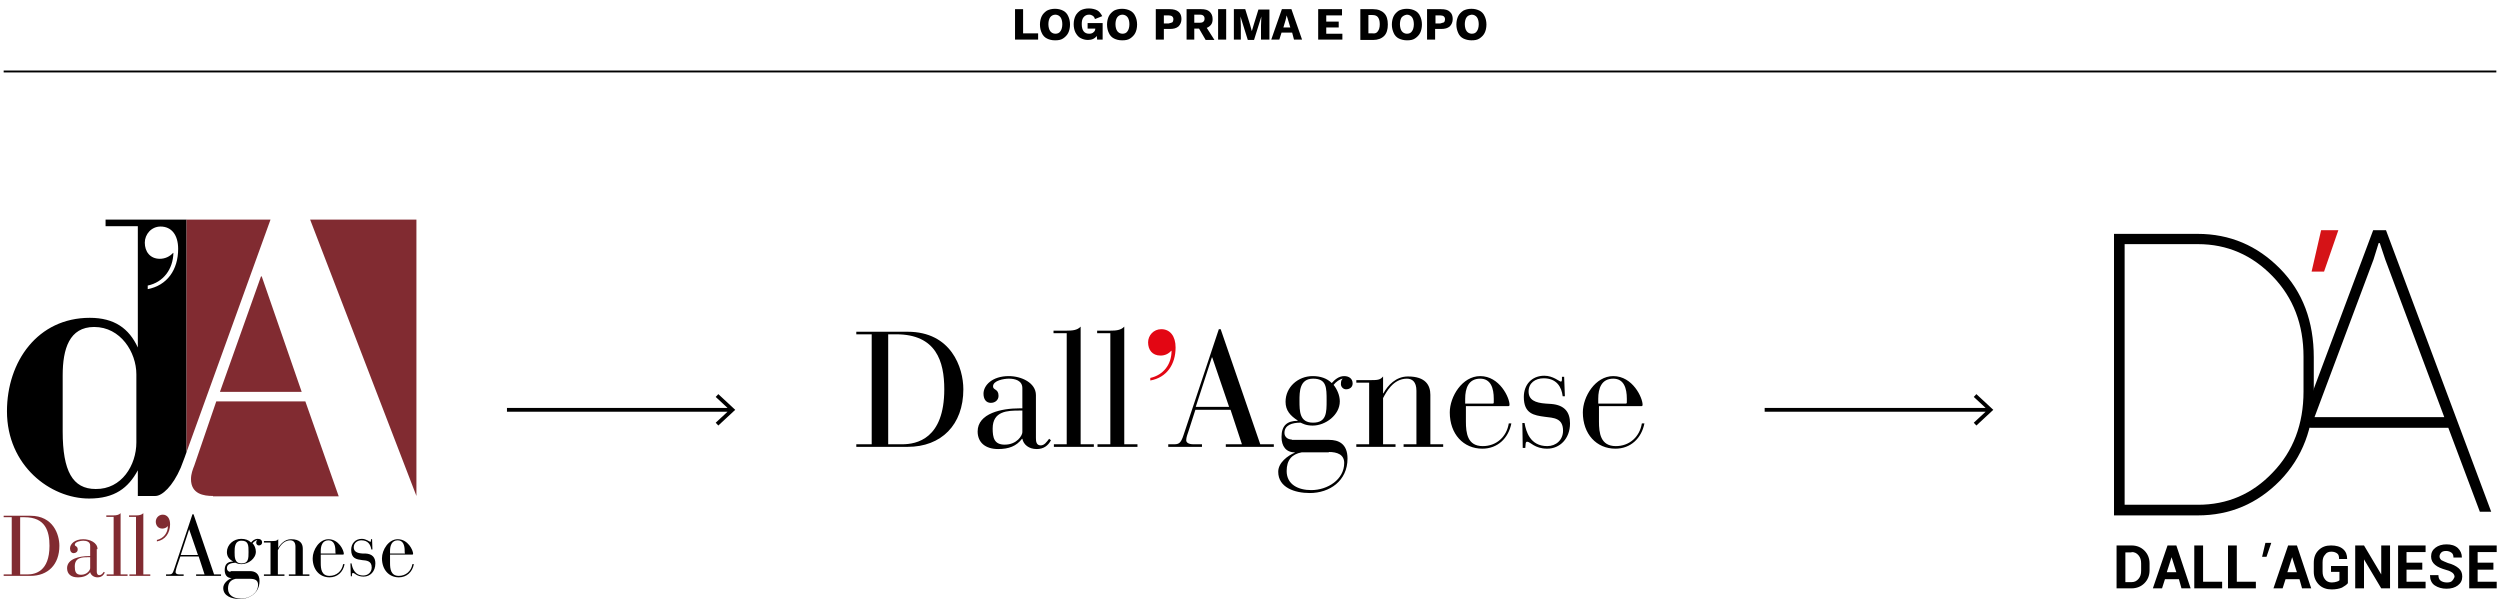<?xml version="1.0" encoding="utf-8"?>
<!-- Generator: Adobe Illustrator 24.0.3, SVG Export Plug-In . SVG Version: 6.00 Build 0)  -->
<!DOCTYPE svg PUBLIC "-//W3C//DTD SVG 1.1//EN" "http://www.w3.org/Graphics/SVG/1.1/DTD/svg11.dtd">
<svg version="1.1" id="Livello_1" xmlns:x="http://ns.adobe.com/Extensibility/1.0/" xmlns:i="http://ns.adobe.com/AdobeIllustrator/10.0/" xmlns:graph="http://ns.adobe.com/Graphs/1.0/"
	 xmlns="http://www.w3.org/2000/svg" xmlns:xlink="http://www.w3.org/1999/xlink" x="0px" y="0px" viewBox="0 0 682 166"
	 style="enable-background:new 0 0 682 166;" xml:space="preserve">
<style type="text/css">
	.st0{fill:none;stroke:#000000;stroke-width:0.523;}
	.st1{fill:none;stroke:#000000;stroke-width:1.046;}
	.st2{fill:#E30613;}
	.st3{fill:#812B31;}
	.st4{fill:#D51317;}
</style>
<g>
	<g>
		<path d="M283.2,9.1v1.7h-6.3V2.5h2.2v6.6H283.2z"/>
	</g>
	<g>
		<path d="M290,2.9c0.6,0.3,1.1,0.8,1.4,1.5c0.3,0.6,0.5,1.4,0.5,2.3s-0.2,1.7-0.5,2.3c-0.3,0.6-0.8,1.1-1.4,1.5s-1.3,0.5-2.2,0.5
			s-1.6-0.2-2.2-0.5s-1.1-0.8-1.4-1.5c-0.3-0.6-0.5-1.4-0.5-2.3s0.2-1.7,0.5-2.3c0.3-0.6,0.8-1.1,1.4-1.5c0.6-0.3,1.3-0.5,2.2-0.5
			S289.4,2.6,290,2.9z M286.5,4.7c-0.3,0.4-0.5,1.1-0.5,1.9s0.2,1.5,0.5,1.9c0.3,0.4,0.8,0.7,1.4,0.7s1.1-0.2,1.4-0.7
			c0.3-0.4,0.5-1.1,0.5-1.9s-0.2-1.5-0.5-1.9c-0.3-0.4-0.8-0.7-1.4-0.7S286.8,4.3,286.5,4.7z"/>
		<path d="M300.8,6.3v4.5h-1.5l-0.1-1c-0.5,0.7-1.3,1.1-2.4,1.1c-0.8,0-1.4-0.2-2-0.5c-0.6-0.3-1-0.8-1.4-1.5
			c-0.3-0.6-0.5-1.4-0.5-2.3c0-0.9,0.2-1.7,0.5-2.3c0.3-0.6,0.8-1.1,1.4-1.5c0.6-0.3,1.4-0.5,2.2-0.5c0.9,0,1.7,0.2,2.3,0.5
			c0.6,0.3,1,0.9,1.4,1.6l-2,0.8c-0.1-0.4-0.3-0.7-0.6-0.9c-0.3-0.2-0.6-0.3-1-0.3c-0.6,0-1.1,0.2-1.5,0.7s-0.5,1.1-0.5,1.9
			c0,1.7,0.7,2.6,2,2.6c0.5,0,0.9-0.1,1.2-0.4c0.3-0.2,0.5-0.6,0.5-1V7.8h-2.1V6.3H300.8z"/>
		<path d="M308.3,2.9c0.6,0.3,1.1,0.8,1.4,1.5c0.3,0.6,0.5,1.4,0.5,2.3s-0.2,1.7-0.5,2.3c-0.3,0.6-0.8,1.1-1.4,1.5s-1.3,0.5-2.2,0.5
			s-1.6-0.2-2.2-0.5s-1.1-0.8-1.4-1.5c-0.3-0.6-0.5-1.4-0.5-2.3s0.2-1.7,0.5-2.3c0.3-0.6,0.8-1.1,1.4-1.5c0.6-0.3,1.3-0.5,2.2-0.5
			S307.7,2.6,308.3,2.9z M304.8,4.7c-0.3,0.4-0.5,1.1-0.5,1.9s0.2,1.5,0.5,1.9c0.3,0.4,0.8,0.7,1.4,0.7s1.1-0.2,1.4-0.7
			c0.3-0.4,0.5-1.1,0.5-1.9s-0.2-1.5-0.5-1.9c-0.3-0.4-0.8-0.7-1.4-0.7S305.1,4.3,304.8,4.7z"/>
		<path d="M321.5,3.2c0.6,0.5,0.8,1.2,0.8,2c0,0.8-0.3,1.5-0.8,2c-0.6,0.5-1.3,0.7-2.4,0.7h-1.6v2.9h-2.2V2.5h3.8
			C320.1,2.5,320.9,2.7,321.5,3.2z M319.8,6.1c0.2-0.2,0.3-0.5,0.3-0.8c0-0.4-0.1-0.6-0.3-0.8c-0.2-0.2-0.6-0.3-1-0.3h-1.3v2.2h1.3
			C319.2,6.3,319.6,6.2,319.8,6.1z"/>
		<path d="M327.1,7.8h-1.3v3h-2.1V2.5h4c1,0,1.8,0.2,2.3,0.7c0.5,0.5,0.8,1.1,0.8,2c0,0.6-0.1,1.1-0.4,1.5c-0.3,0.4-0.7,0.7-1.2,0.9
			l2.1,3.3h-2.4L327.1,7.8z M325.8,6.2h1.5c0.5,0,0.8-0.1,1-0.3c0.2-0.2,0.3-0.4,0.3-0.8c0-0.4-0.1-0.6-0.3-0.8
			c-0.2-0.2-0.5-0.3-1-0.3h-1.5V6.2z"/>
		<path d="M334.5,10.8h-2.2V2.5h2.2V10.8z"/>
		<path d="M345.9,10.8H344V7l0.1-2.5h0l-2,6.4h-1.7l-2-6.4h0l0.1,2.5v3.8h-1.9V2.5h3.1l1.3,4.2l0.5,1.8h0l0.5-1.7l1.3-4.2h3V10.8z"
			/>
		<path d="M352.5,8.9h-2.9l-0.6,1.9h-2.2l2.9-8.3h2.6l2.9,8.3h-2.2L352.5,8.9z M352,7.5l-0.6-2l-0.4-1.3h0l-0.3,1.3l-0.6,2H352z"/>
	</g>
	<g>
		<path d="M366.2,9.1v1.7h-6.6V2.5h6.5v1.7h-4.3v1.7h3.4v1.6h-3.4v1.7H366.2z"/>
		<path d="M377.6,3.6c0.7,0.7,1,1.7,1,3.1c0,1.3-0.3,2.4-1,3.1c-0.7,0.7-1.7,1.1-3,1.1h-3.5V2.5h3.5C375.9,2.5,376.9,2.9,377.6,3.6z
			 M375.9,8.5c0.3-0.4,0.5-1,0.5-1.9s-0.2-1.5-0.5-1.9c-0.3-0.4-0.8-0.6-1.5-0.6h-1.1v5h1.1C375.1,9.2,375.6,9,375.9,8.5z"/>
		<path d="M386,2.9c0.6,0.3,1.1,0.8,1.4,1.5c0.3,0.6,0.5,1.4,0.5,2.3s-0.2,1.7-0.5,2.3c-0.3,0.6-0.8,1.1-1.4,1.5s-1.3,0.5-2.2,0.5
			c-0.8,0-1.6-0.2-2.2-0.5c-0.6-0.3-1.1-0.8-1.4-1.5s-0.5-1.4-0.5-2.3s0.2-1.7,0.5-2.3c0.3-0.6,0.8-1.1,1.4-1.5
			c0.6-0.3,1.3-0.5,2.2-0.5C384.7,2.4,385.4,2.6,386,2.9z M382.4,4.7c-0.3,0.4-0.5,1.1-0.5,1.9s0.2,1.5,0.5,1.9
			c0.3,0.4,0.8,0.7,1.4,0.7c0.6,0,1.1-0.2,1.4-0.7c0.3-0.4,0.5-1.1,0.5-1.9s-0.2-1.5-0.5-1.9c-0.3-0.4-0.8-0.7-1.4-0.7
			C383.2,4.1,382.8,4.3,382.4,4.7z"/>
		<path d="M395.5,3.2c0.6,0.5,0.8,1.2,0.8,2c0,0.8-0.3,1.5-0.8,2c-0.6,0.5-1.3,0.7-2.4,0.7h-1.6v2.9h-2.2V2.5h3.8
			C394.2,2.5,395,2.7,395.5,3.2z M393.9,6.1c0.2-0.2,0.3-0.5,0.3-0.8c0-0.4-0.1-0.6-0.3-0.8c-0.2-0.2-0.6-0.3-1-0.3h-1.3v2.2h1.3
			C393.3,6.3,393.6,6.2,393.9,6.1z"/>
		<path d="M403.6,2.9c0.6,0.3,1.1,0.8,1.4,1.5c0.3,0.6,0.5,1.4,0.5,2.3s-0.2,1.7-0.5,2.3c-0.3,0.6-0.8,1.1-1.4,1.5s-1.3,0.5-2.2,0.5
			c-0.8,0-1.6-0.2-2.2-0.5c-0.6-0.3-1.1-0.8-1.4-1.5s-0.5-1.4-0.5-2.3s0.2-1.7,0.5-2.3c0.3-0.6,0.8-1.1,1.4-1.5
			c0.6-0.3,1.3-0.5,2.2-0.5C402.3,2.4,403,2.6,403.6,2.9z M400.1,4.7c-0.3,0.4-0.5,1.1-0.5,1.9s0.2,1.5,0.5,1.9
			c0.3,0.4,0.8,0.7,1.4,0.7c0.6,0,1.1-0.2,1.4-0.7c0.3-0.4,0.5-1.1,0.5-1.9s-0.2-1.5-0.5-1.9c-0.3-0.4-0.8-0.7-1.4-0.7
			C400.8,4.1,400.4,4.3,400.1,4.7z"/>
	</g>
	<line class="st0" x1="1" y1="19.5" x2="681" y2="19.5"/>
	<path class="st1" d="M138.3,111.8h61.5 M195.6,107.9l4.2,3.9l-4.2,3.9 M481.4,111.8H543 M538.8,107.9l4.2,3.9l-4.2,3.9"/>
	<path d="M237.8,121.2h-4.2v0.7h14c9.2,0,15.2-6,15.2-15.7c0-5.9-3.3-15.7-15.2-15.7h-14v0.7h4.2V121.2L237.8,121.2z M242.3,91.2
		h2.2c10.9,0,13.1,7.4,13.1,15c0,13.5-7.5,15-11.5,15h-3.8V91.2L242.3,91.2z"/>
	<path d="M282.6,107.8c0-3.4-4-5.2-7.4-5.2c-4.5,0-6.9,2.5-6.9,4.8c0,1.5,0.7,2.5,2,2.5c1.2,0,2.1-0.8,2.1-1.9c0-2-1.5-1.5-1.5-2.6
		c0-1.6,3-2.1,4.3-2.1c1.7,0,3.7,0.5,3.7,2.6v5.5H278c-4.6,0-11.3,1.3-11.3,6.3c0,3,2.1,4.8,5.6,4.8c2.9,0,5-0.8,6.5-2.8h0.1
		c0.3,1.6,1.8,2.8,3.9,2.8c1.9,0,3.1-0.9,3.9-2.4l-0.5-0.4c-0.7,0.9-1.3,1.8-2.3,1.8c-1.2,0-1.3-1.1-1.3-2V107.8L282.6,107.8
		L282.6,107.8z M278.9,112.1v5.8c0,0.9-1.5,3.4-4.8,3.4c-2.9,0-3.3-1.9-3.3-4.4c0-4.8,4.1-4.9,7.3-4.9H278.9L278.9,112.1z"/>
	<path d="M291.1,121.2h-3.6v0.7h10.9v-0.7h-3.6V89.1c-0.9,1-2.3,1.1-3.8,1.1h-3.6v0.7h3.6V121.2L291.1,121.2z"/>
	<path d="M303,121.2h-3.6v0.7h10.9v-0.7h-3.6V89.1c-0.9,1-2.3,1.1-3.8,1.1h-3.6v0.7h3.6V121.2L303,121.2z"/>
	<path class="st2" d="M313.8,103.8c4.5-0.8,6.9-4.4,6.9-9c0-3.1-1.5-5-3.9-5c-2.1,0-3.6,1.7-3.6,3.6c0,2,1.1,3.6,3.4,3.6
		c1.2,0,2.2-0.5,2.9-1.3h0.1c0,3.7-2.2,6.6-5.8,7.4V103.8L313.8,103.8L313.8,103.8z"/>
	<path d="M338.8,121.2h-4.4v0.7h13.1v-0.7h-3.7l-10.8-31.4h-0.5l-9.6,28.8c-0.8,2.5-1.4,2.6-2.8,2.6h-1.4v0.7h9.2v-0.7h-2.3
		c-1.4,0-2-0.5-2-1.1c0-0.8,0.4-1.8,0.7-2.7l1.8-5.6h9.6L338.8,121.2L338.8,121.2z M335.3,111h-9.1l4.4-13.5h0.1L335.3,111
		L335.3,111z"/>
	<path d="M352.4,119.9c-1.1,0-2-0.7-2-1.8c0-2.1,2-2.8,4.4-2.8c0.5,0.2,1.4,0.8,3.3,0.8c3.5,0,7.4-2.9,7.4-6.6
		c0-1.7-0.8-3.4-1.7-4.5c0.6-0.8,1.7-1.6,2.5-1.7c-0.3,0.3-0.5,0.5-0.5,1.5c0,0.7,0.6,1.4,1.4,1.4c0.9,0,1.8-0.5,1.8-1.6
		c0-1.3-1-2-2.3-2c-1.5,0-2.6,1-3.4,1.9c-1.3-1.3-3.1-1.9-5.2-1.9c-4,0-7.4,3-7.4,7c0,2.4,1.3,3.8,3.3,5.1v0.1
		c-2.9,0-4.4,1.3-4.4,4.4c0,2.5,1.2,4.2,3.6,4.2v0.1c-1.9,0.8-4.5,2.7-4.5,5.2c0,4.3,4.5,5.8,8.6,5.8c5.4,0,10.3-3.3,10.3-9.4
		c0-4.1-2.5-5.1-5-5.1H352.4L352.4,119.9L352.4,119.9z M362.5,123.3c2.3,0,4.2,0.7,4.2,3c0,4.5-4.5,7.4-9,7.4
		c-3.5,0-6.7-1.5-6.7-5.2c0-3,1.4-4.6,4.1-5.1H362.5L362.5,123.3L362.5,123.3z M354.5,109.3c0-2.4,0-6,3.7-6c3.7,0,3.7,2.4,3.7,6
		c0,3.2,0,6-3.7,6C354.5,115.3,354.5,112.2,354.5,109.3L354.5,109.3L354.5,109.3L354.5,109.3z"/>
	<path d="M373.5,121.2h-3.5v0.7h10.7v-0.7h-3.4v-12.6c0.8-1.5,2.7-5.3,6.5-5.3c1.4,0,2.6,0.8,2.6,3.3v14.6h-3.5v0.7h10.8v-0.7h-3.5
		v-13.5c0-2.6-1.3-5-6.1-5c-3.3,0-5.5,2.4-6.7,4.6h-0.1v-4.6c-0.8,1-1.6,1-3.8,1h-3.5v0.7h3.5V121.2L373.5,121.2z"/>
	<path d="M399.7,110.8h11.7c0.3,0,0.4-0.1,0.4-0.4c0-1.9-2.7-7.8-8-7.8c-4.9,0-8.3,5.6-8.3,9.9c0,5.9,3.7,9.9,8.9,9.9
		c4.1,0,7.1-2.8,7.9-6.9h-0.7c-0.6,3.7-3.4,6.2-7.1,6.2c-4.2,0-4.6-3.6-4.6-6.7V110.8L399.7,110.8z M407.5,109.8
		c0,0.2-0.1,0.3-0.3,0.3h-7.5v-1.3c0-2.9,0.9-5.5,4.1-5.5c2.9,0,3.7,2.6,3.7,5.5V109.8L407.5,109.8L407.5,109.8z"/>
	<path d="M415.4,122.2h0.7c0.1-0.9,0-1.7,0.5-1.7c0.9,0,2,1.9,5.5,1.9c3.4,0,6.2-2.7,6.2-6.9c0-3.1-1.5-5-5.1-5.3l-1.5-0.1
		c-2.9-0.2-4.7-1-4.7-3.3c0-2.3,1.8-3.6,4.1-3.6c3.5,0,4.9,2.3,5.2,4.9h0.6l-0.2-5.3h-0.6v0.4c0,0.6,0,0.9-0.3,0.9
		c-0.4,0-2.1-1.6-4.5-1.6c-3.5,0-5.6,2.5-5.6,5.8c0,4.6,2.8,5,5.7,5.4c2.4,0.3,5,0.3,5,3.8c0,2.5-1.9,4.2-4.3,4.2
		c-4.7,0-5.8-4-6.2-6.3h-0.6L415.4,122.2L415.4,122.2z"/>
	<path d="M436,110.8h11.7c0.3,0,0.4-0.1,0.4-0.4c0-1.9-2.7-7.8-8-7.8c-4.9,0-8.3,5.6-8.3,9.9c0,5.9,3.7,9.9,8.9,9.9
		c4.1,0,7.1-2.8,7.9-6.9h-0.7c-0.6,3.7-3.4,6.2-7.1,6.2c-4.2,0-4.6-3.6-4.6-6.7V110.8L436,110.8z M443.8,109.8
		c0,0.2-0.1,0.3-0.3,0.3H436v-1.3c0-2.9,0.9-5.5,4.1-5.5c2.9,0,3.7,2.6,3.7,5.5V109.8L443.8,109.8L443.8,109.8z"/>
	<path class="st3" d="M3.2,156.7H1v0.4h7.3c4.8,0,7.9-3.1,7.9-8.2c0-3.1-1.7-8.2-7.9-8.2H1v0.4h2.2V156.7L3.2,156.7z M5.6,141.1h1.1
		c5.7,0,6.8,3.8,6.8,7.8c0,7-3.9,7.8-6,7.8h-2V141.1L5.6,141.1z"/>
	<path class="st3" d="M26.6,149.8c0-1.8-2.1-2.7-3.9-2.7c-2.3,0-3.6,1.3-3.6,2.5c0,0.8,0.4,1.3,1,1.3c0.6,0,1.1-0.4,1.1-1
		c0-1-0.8-0.8-0.8-1.3c0-0.8,1.6-1.1,2.3-1.1c0.9,0,1.9,0.3,1.9,1.3v2.9h-0.4c-2.4,0-5.9,0.7-5.9,3.3c0,1.6,1.1,2.5,2.9,2.5
		c1.5,0,2.6-0.4,3.4-1.4h0c0.2,0.8,1,1.4,2,1.4c1,0,1.6-0.5,2-1.3l-0.3-0.2c-0.3,0.5-0.7,0.9-1.2,0.9c-0.6,0-0.7-0.6-0.7-1V149.8
		L26.6,149.8L26.6,149.8z M24.6,152v3c0,0.5-0.8,1.8-2.5,1.8c-1.5,0-1.7-1-1.7-2.3c0-2.5,2.1-2.5,3.8-2.5H24.6L24.6,152z"/>
	<path class="st3" d="M31,156.7h-1.9v0.4h5.7v-0.4h-1.9V140c-0.5,0.5-1.2,0.6-2,0.6h-1.9v0.4H31V156.7L31,156.7z"/>
	<path class="st3" d="M37.2,156.7h-1.9v0.4H41v-0.4h-1.9V140c-0.5,0.5-1.2,0.6-2,0.6h-1.9v0.4h1.9V156.7L37.2,156.7z"/>
	<path class="st3" d="M42.8,147.7c2.3-0.4,3.6-2.3,3.6-4.7c0-1.6-0.8-2.6-2-2.6c-1.1,0-1.9,0.9-1.9,1.9c0,1,0.6,1.9,1.8,1.9
		c0.6,0,1.2-0.3,1.5-0.7h0c0,1.9-1.2,3.4-3,3.8V147.7L42.8,147.7L42.8,147.7z"/>
	<path d="M55.8,156.7h-2.3v0.4h6.8v-0.4h-1.9l-5.6-16.4h-0.3l-5,15c-0.4,1.3-0.7,1.4-1.5,1.4h-0.7v0.4h4.8v-0.4h-1.2
		c-0.7,0-1-0.3-1-0.6c0-0.4,0.2-1,0.3-1.4l1-2.9h5L55.8,156.7L55.8,156.7z M54,151.4h-4.7l2.3-7h0L54,151.4L54,151.4z"/>
	<path d="M62.9,156c-0.6,0-1-0.4-1-1c0-1.1,1-1.4,2.3-1.5c0.3,0.1,0.7,0.4,1.7,0.4c1.8,0,3.9-1.5,3.9-3.4c0-0.9-0.4-1.8-0.9-2.3
		c0.3-0.4,0.9-0.8,1.3-0.9c-0.1,0.1-0.3,0.3-0.3,0.8c0,0.3,0.3,0.7,0.7,0.7c0.5,0,0.9-0.3,0.9-0.8c0-0.7-0.5-1-1.2-1
		c-0.8,0-1.4,0.5-1.8,1c-0.7-0.7-1.6-1-2.7-1c-2.1,0-3.9,1.6-3.9,3.6c0,1.3,0.7,2,1.7,2.6v0c-1.5,0-2.3,0.7-2.3,2.3
		c0,1.3,0.6,2.2,1.9,2.2v0c-1,0.4-2.3,1.4-2.3,2.7c0,2.2,2.3,3,4.5,3c2.8,0,5.4-1.7,5.4-4.9c0-2.1-1.3-2.7-2.6-2.7H62.9L62.9,156
		L62.9,156z M68.2,157.9c1.2,0,2.2,0.3,2.2,1.6c0,2.3-2.3,3.8-4.7,3.8c-1.8,0-3.5-0.8-3.5-2.7c0-1.6,0.7-2.4,2.1-2.7H68.2
		L68.2,157.9L68.2,157.9z M64,150.6c0-1.2,0-3.1,1.9-3.1c1.9,0,1.9,1.3,1.9,3.1c0,1.7,0,3.1-1.9,3.1C64,153.7,64,152,64,150.6
		L64,150.6L64,150.6L64,150.6z"/>
	<path d="M73.9,156.7H72v0.4h5.6v-0.4h-1.8v-6.6c0.4-0.8,1.4-2.7,3.4-2.7c0.7,0,1.4,0.4,1.4,1.7v7.6h-1.8v0.4h5.6v-0.4h-1.8v-7
		c0-1.4-0.7-2.6-3.2-2.6c-1.7,0-2.9,1.3-3.5,2.4h0v-2.4c-0.4,0.5-0.8,0.5-2,0.5H72v0.4h1.8V156.7L73.9,156.7z"/>
	<path d="M87.5,151.3h6.1c0.1,0,0.2-0.1,0.2-0.2c0-1-1.4-4-4.2-4c-2.5,0-4.3,2.9-4.3,5.2c0,3.1,1.9,5.2,4.6,5.2
		c2.1,0,3.7-1.4,4.1-3.6h-0.4c-0.3,1.9-1.8,3.2-3.7,3.2c-2.2,0-2.4-1.9-2.4-3.5V151.3L87.5,151.3z M91.6,150.8c0,0.1,0,0.2-0.2,0.2
		h-3.9v-0.7c0-1.5,0.5-2.9,2.1-2.9c1.5,0,1.9,1.4,1.9,2.9V150.8L91.6,150.8L91.6,150.8z"/>
	<path d="M95.7,157.2H96c0-0.5,0-0.9,0.3-0.9c0.5,0,1,1,2.9,1c1.8,0,3.2-1.4,3.2-3.6c0-1.6-0.8-2.6-2.7-2.7l-0.8,0
		c-1.5-0.1-2.4-0.5-2.4-1.7c0-1.2,1-1.9,2.1-1.9c1.8,0,2.5,1.2,2.7,2.5h0.3l-0.1-2.8h-0.3v0.2c0,0.3,0,0.5-0.2,0.5
		c-0.2,0-1.1-0.8-2.3-0.8c-1.8,0-2.9,1.3-2.9,3c0,2.4,1.5,2.6,3,2.8c1.2,0.1,2.6,0.2,2.6,2c0,1.3-1,2.2-2.3,2.2
		c-2.4,0-3-2.1-3.2-3.3h-0.3L95.7,157.2L95.7,157.2z"/>
	<path d="M106.4,151.3h6.1c0.1,0,0.2-0.1,0.2-0.2c0-1-1.4-4-4.2-4c-2.5,0-4.3,2.9-4.3,5.2c0,3.1,1.9,5.2,4.6,5.2
		c2.1,0,3.7-1.4,4.1-3.6h-0.4c-0.3,1.9-1.8,3.2-3.7,3.2c-2.2,0-2.4-1.9-2.4-3.5V151.3L106.4,151.3z M110.5,150.8
		c0,0.1,0,0.2-0.2,0.2h-3.9v-0.7c0-1.5,0.5-2.9,2.1-2.9c1.5,0,1.9,1.4,1.9,2.9V150.8L110.5,150.8L110.5,150.8z"/>
	<polygon class="st3" points="60,106.9 71.2,75.4 71.4,75.4 82.3,106.9 60,106.9 	"/>
	<path d="M28.8,61.7v-1.8l22.1,0v63.4c0,0-0.9,2.6-1.6,4.3c-2.2,5.1-5.1,7.7-6.9,7.7c-1.3,0-4.8,0-4.8,0l0-7
		c-2.6,4.8-6.3,7.7-13.3,7.7c-10.6,0-22.4-9-22.4-23.8c0-13.6,8.4-25.5,22.6-25.5c6.7,0,10.7,2.9,13.1,8.1V61.7H28.8L28.8,61.7z
		 M37.2,120.7v-18.6c0-6-4.3-12.9-11.5-12.9c-6.8,0-8.6,6-8.6,13.2v15.3c0,10.8,2.7,15.7,9,15.7C33.2,133.5,37.2,126.9,37.2,120.7
		L37.2,120.7L37.2,120.7z M40.2,78.9c5.4-1,8.4-5.3,8.4-11c0-3.8-1.8-6.1-4.8-6.1c-2.5,0-4.3,2.1-4.3,4.4c0,2.4,1.4,4.4,4.1,4.4
		c1.4,0,2.7-0.6,3.6-1.6h0.1c-0.1,4.4-2.7,8-7,8.9V78.9L40.2,78.9L40.2,78.9z"/>
	<path class="st3" d="M58.1,135.3c-2.5,0-6-0.5-6-4.6c0-1.4,0.5-2.7,0.9-3.7l6-17.5h24.3l9.1,25.9H58.1L58.1,135.3L58.1,135.3z"/>
	<polygon class="st3" points="113.6,135.3 84.6,59.9 113.6,59.9 113.6,135.3 	"/>
	<polygon class="st3" points="50.9,59.9 73.8,59.9 50.9,123.3 50.9,59.9 	"/>
	<path d="M576.7,140.5V63.8h22.8c8.8,0,16.3,3.2,22.5,9.5c6.2,6.3,9.2,14.4,9.2,24.2v9.4c0,9.8-3.1,17.9-9.2,24.2
		c-6.2,6.3-13.6,9.5-22.5,9.5H576.7L576.7,140.5z M579.6,66.6v71.1h20c8,0,14.8-2.9,20.4-8.8c5.6-5.8,8.4-13.2,8.4-22.1v-9.5
		c0-8.8-2.8-16.1-8.4-21.9s-12.4-8.8-20.4-8.8H579.6L579.6,66.6z"/>
	<path d="M627.3,116.5l20.1-53.7h3.5l28.7,76.8h-3.1l-8.6-22.9h-37.5 M631.4,113.8h35.4l-16.1-43l-1.5-4.5h-0.3l-1.4,4.5
		L631.4,113.8L631.4,113.8z"/>
	<polygon points="618,148.1 617.1,151.9 618.3,151.9 619.6,148.1 618,148.1 	"/>
	<polygon class="st4" points="633.2,62.8 630.6,74.1 634,74.1 637.9,62.8 633.2,62.8 	"/>
	<path d="M581.5,160.5c1.4,0,2.6-0.5,3.5-1.4c0.9-0.9,1.4-2.1,1.4-3.5v-1.9c0-1.4-0.5-2.6-1.4-3.5c-0.9-0.9-2.1-1.4-3.5-1.4h-4.1
		v11.7H581.5L581.5,160.5z M581.5,150.6c0.8,0,1.4,0.3,1.9,0.9c0.5,0.6,0.7,1.3,0.7,2.2v2c0,0.9-0.2,1.6-0.7,2.2
		c-0.5,0.6-1.1,0.9-1.9,0.9h-1.7v-8.1H581.5L581.5,150.6z M595.1,160.5h2.5l-3.9-11.7h-2.4l-4,11.7h2.5l0.8-2.5h3.8L595.1,160.5
		L595.1,160.5z M592.4,152L592.4,152l1.3,4.1h-2.6L592.4,152L592.4,152z M601,148.8h-2.4v11.7h7.6v-1.8H601V148.8L601,148.8z
		 M610.2,148.8h-2.4v11.7h7.6v-1.8h-5.2V148.8L610.2,148.8z M628,160.5h2.5l-3.9-11.7h-2.4l-4,11.7h2.5l0.8-2.5h3.8L628,160.5
		L628,160.5z M625.3,152L625.3,152l1.3,4.1H624L625.3,152L625.3,152z M640.5,154.4h-4.6v1.6h2.3v2.3c-0.2,0.2-0.4,0.3-0.8,0.4
		c-0.3,0.1-0.8,0.2-1.3,0.2c-0.8,0-1.4-0.3-1.8-0.8c-0.5-0.6-0.7-1.3-0.7-2.2v-2.5c0-0.9,0.2-1.6,0.7-2.1c0.4-0.6,1-0.8,1.7-0.8
		c0.7,0,1.2,0.2,1.6,0.5c0.4,0.3,0.5,0.8,0.5,1.5h2.2l0,0c0-1.1-0.3-2-1.1-2.7c-0.8-0.7-1.9-1-3.3-1c-1.4,0-2.5,0.4-3.4,1.3
		c-0.9,0.9-1.3,2-1.3,3.5v2.4c0,1.4,0.5,2.6,1.4,3.5c0.9,0.9,2.1,1.3,3.5,1.3c1.1,0,2.1-0.2,2.8-0.5c0.7-0.4,1.3-0.8,1.6-1.2V154.4
		L640.5,154.4z M652,148.8h-2.4v7.9l0,0l-4.7-7.9h-2.4v11.7h2.4v-7.9l0,0l4.7,7.9h2.4V148.8L652,148.8z M660.8,153.5h-4.3v-2.9h5.2
		v-1.8h-7.5v11.7h7.5v-1.8h-5.2v-3.3h4.3V153.5L660.8,153.5z M668.9,158.5c-0.3,0.3-0.8,0.4-1.4,0.4c-0.7,0-1.3-0.2-1.7-0.5
		c-0.4-0.3-0.6-0.8-0.6-1.5h-2.3l0,0c0,1.2,0.4,2.2,1.3,2.8c0.9,0.6,2,0.9,3.2,0.9c1.3,0,2.3-0.3,3.1-0.9c0.8-0.6,1.2-1.4,1.2-2.4
		c0-1-0.3-1.7-1-2.3c-0.7-0.6-1.7-1.1-2.9-1.4c-0.8-0.3-1.4-0.6-1.8-0.8c-0.3-0.3-0.5-0.6-0.5-1c0-0.4,0.2-0.8,0.5-1.1
		c0.3-0.3,0.8-0.4,1.3-0.4c0.6,0,1.1,0.2,1.5,0.5c0.4,0.3,0.5,0.8,0.5,1.3h2.3l0,0c0-1.1-0.4-1.9-1.1-2.6c-0.8-0.7-1.8-1-3.1-1
		c-1.2,0-2.2,0.3-3,0.9c-0.8,0.6-1.2,1.4-1.2,2.4c0,1,0.4,1.7,1.1,2.3c0.7,0.6,1.7,1,3.1,1.4c0.8,0.2,1.3,0.5,1.7,0.8
		c0.3,0.3,0.5,0.6,0.5,1.1C669.4,157.9,669.2,158.2,668.9,158.5L668.9,158.5z M680.2,153.5h-4.3v-2.9h5.2v-1.8h-7.5v11.7h7.5v-1.8
		h-5.2v-3.3h4.3V153.5L680.2,153.5z"/>
</g>
</svg>
